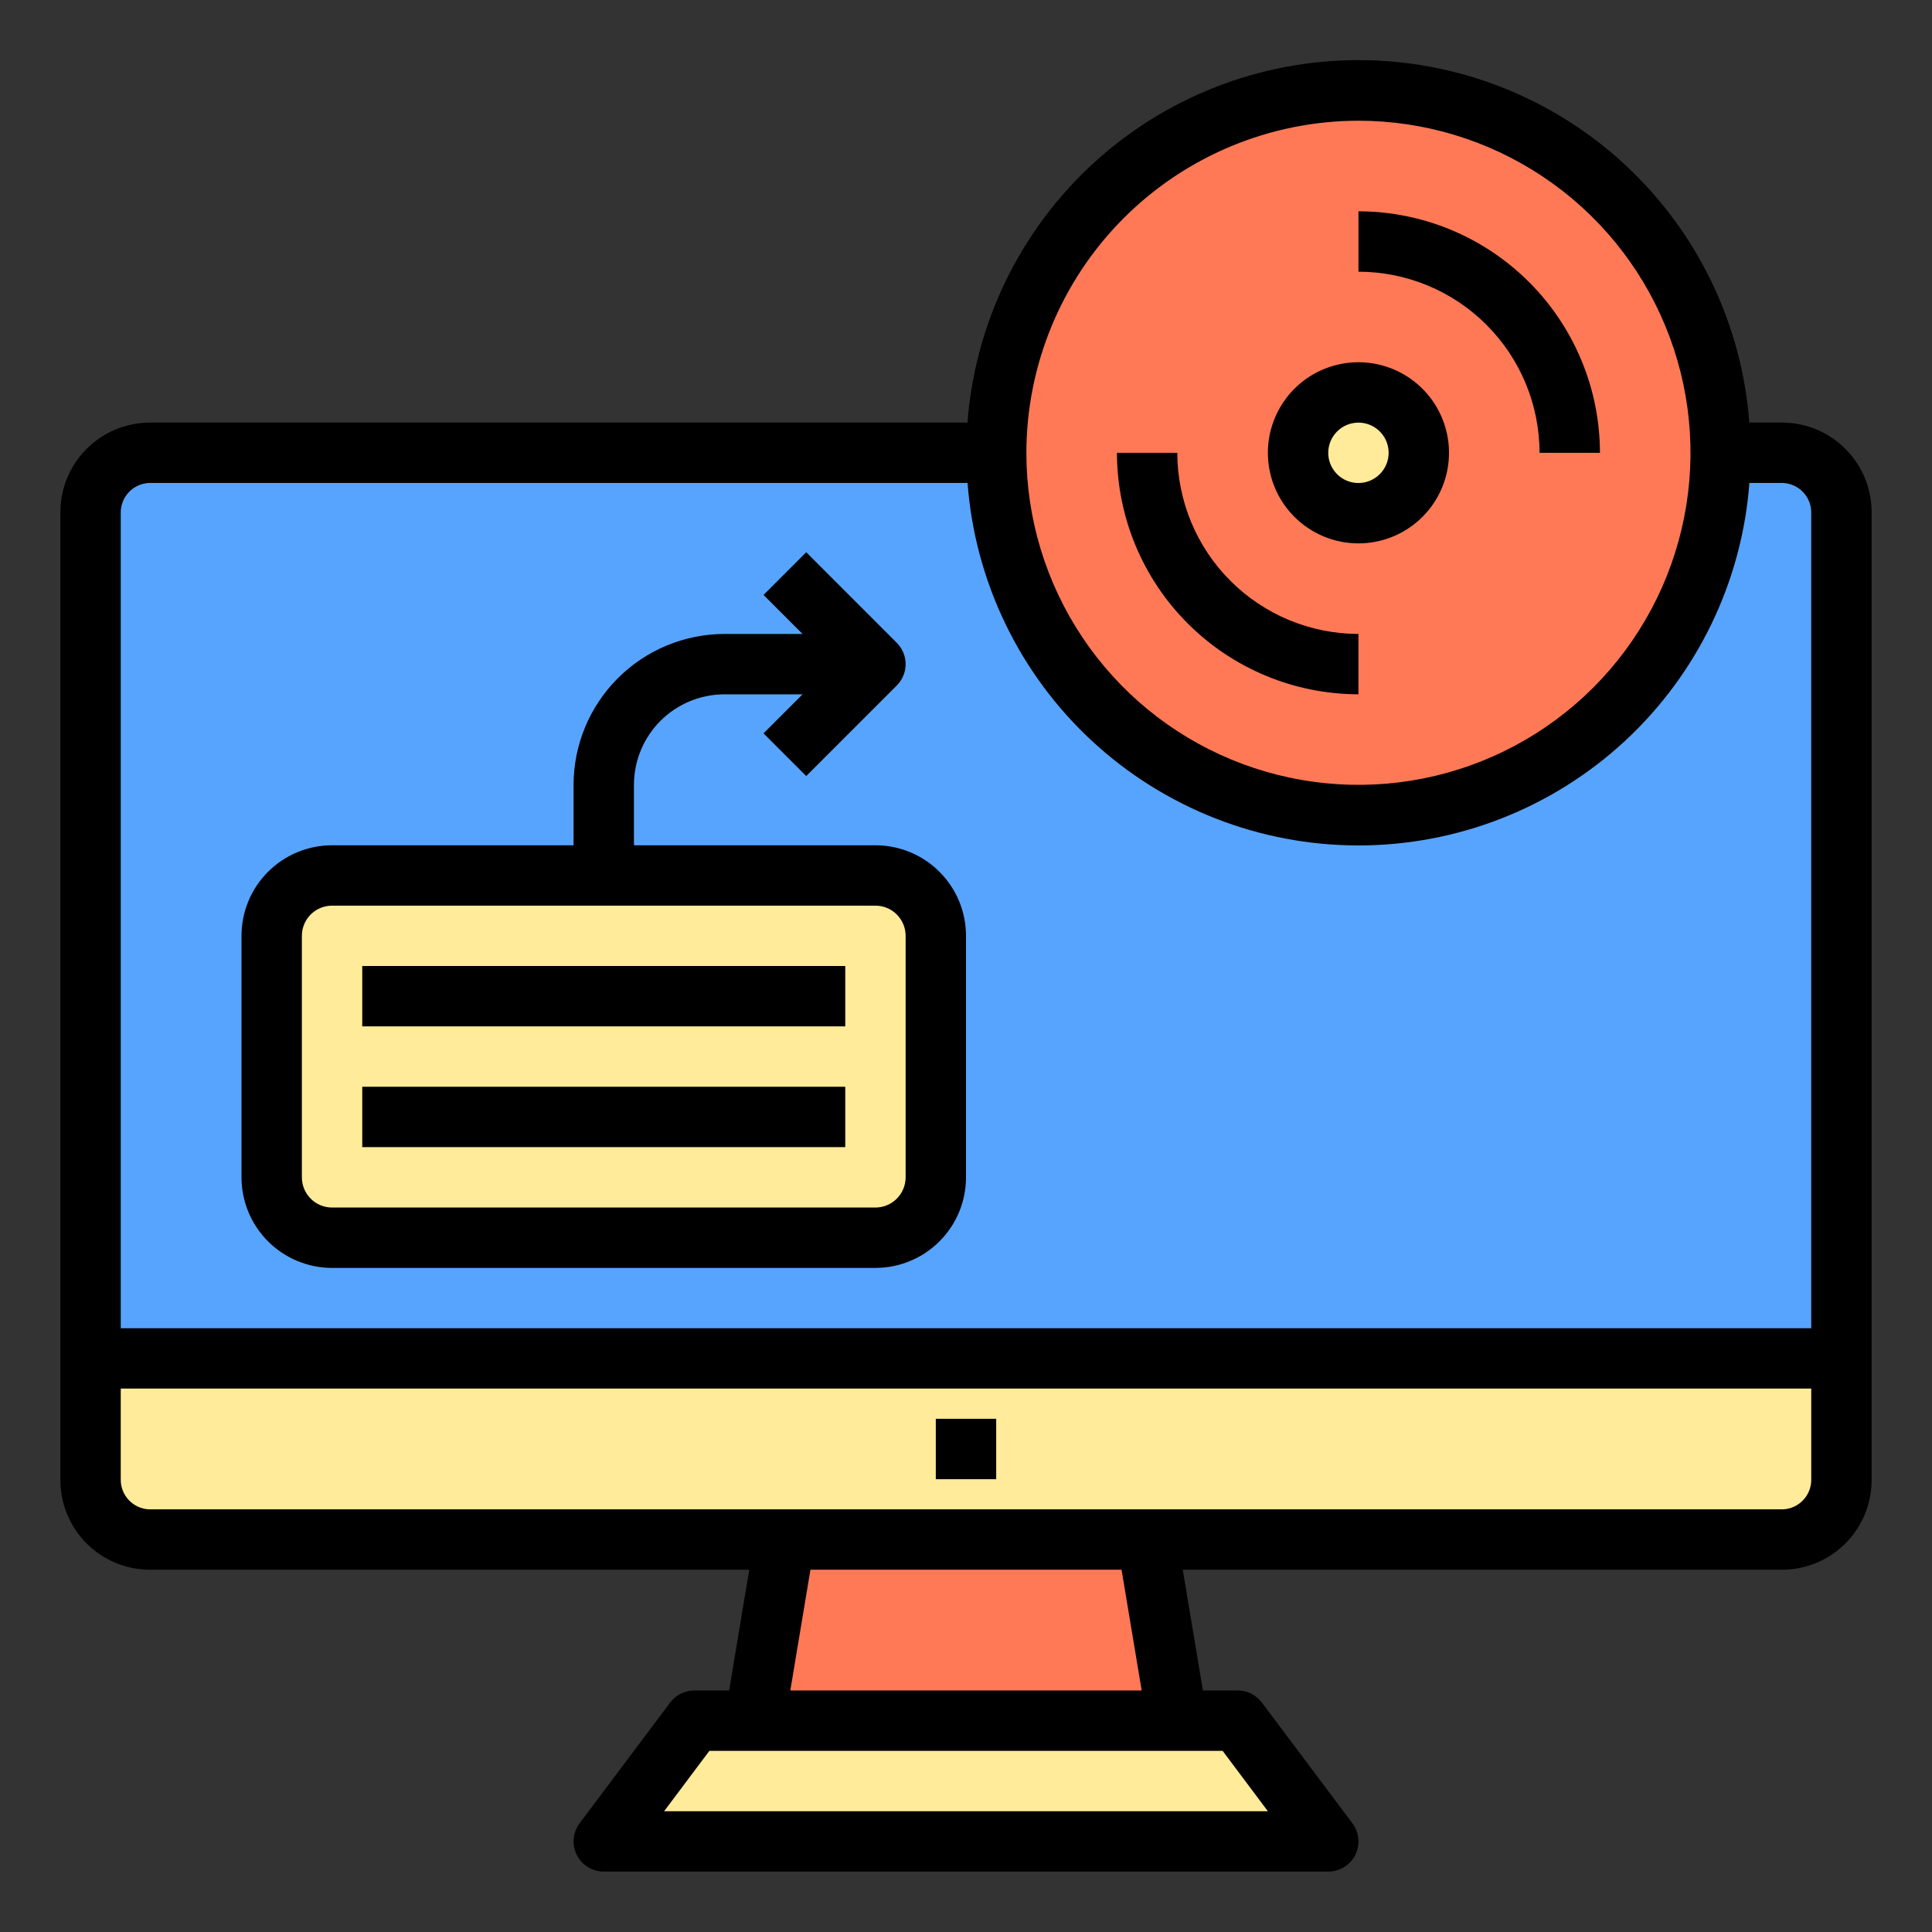 <svg width="60" height="60" viewBox="0 0 60 60" fill="none" xmlns="http://www.w3.org/2000/svg">
<rect x="0" y="0" width="60" height="60" fill="#333333" stroke="none"/>
<path d="M57.188 15.938V42.188H2.813V15.938C2.806 15.45 2.992 14.979 3.331 14.627C3.67 14.276 4.134 14.073 4.622 14.062H30.938C30.938 17.046 32.123 19.908 34.233 22.017C36.343 24.127 39.204 25.312 42.188 25.312C45.171 25.312 48.033 24.127 50.143 22.017C52.252 19.908 53.438 17.046 53.438 14.062H55.378C55.866 14.073 56.33 14.276 56.669 14.627C57.008 14.979 57.194 15.45 57.188 15.938Z" fill="#57A4FF"/>
<path d="M42.188 25.312C48.401 25.312 53.438 20.276 53.438 14.062C53.438 7.849 48.401 2.812 42.188 2.812C35.974 2.812 30.938 7.849 30.938 14.062C30.938 20.276 35.974 25.312 42.188 25.312Z" fill="#FF7956"/>
<path d="M42.188 15.938C43.223 15.938 44.062 15.098 44.062 14.062C44.062 13.027 43.223 12.188 42.188 12.188C41.152 12.188 40.312 13.027 40.312 14.062C40.312 15.098 41.152 15.938 42.188 15.938Z" fill="#FFEB99"/>
<path d="M38.438 53.438L41.25 57.188H18.75L21.562 53.438H23.438H36.562H38.438Z" fill="#FFEB99"/>
<path d="M35.625 47.812L36.562 53.438H23.438L24.375 47.812H29.062H35.625Z" fill="#FF7956"/>
<path d="M29.063 42.188H2.813V45.938C2.806 46.425 2.992 46.897 3.331 47.248C3.67 47.599 4.134 47.802 4.622 47.812H55.378C55.866 47.802 56.33 47.599 56.669 47.248C57.008 46.897 57.194 46.425 57.188 45.938V42.188H29.063Z" fill="#FFEB99"/>
<path d="M29.062 29.062V36.562C29.061 37.059 28.863 37.535 28.512 37.887C28.16 38.238 27.684 38.436 27.188 38.438H10.312C9.816 38.436 9.34 38.238 8.988 37.887C8.637 37.535 8.439 37.059 8.438 36.562V29.062C8.439 28.566 8.637 28.09 8.988 27.738C9.34 27.387 9.816 27.189 10.312 27.188H27.188C27.684 27.189 28.16 27.387 28.512 27.738C28.863 28.09 29.061 28.566 29.062 29.062Z" fill="#FFEB99"/>
<path d="M55.378 13.124H54.327C54.096 10.063 52.716 7.202 50.465 5.114C48.214 3.027 45.257 1.867 42.187 1.867C39.117 1.867 36.16 3.027 33.908 5.114C31.657 7.202 30.278 10.063 30.046 13.124H4.622C3.885 13.134 3.182 13.435 2.667 13.963C2.152 14.49 1.867 15.2 1.875 15.937V45.937C1.867 46.673 2.152 47.383 2.667 47.911C3.182 48.438 3.885 48.739 4.622 48.749H23.269L22.644 52.499H21.563C21.417 52.499 21.274 52.533 21.143 52.598C21.013 52.663 20.9 52.758 20.813 52.874L18 56.624C17.896 56.763 17.832 56.929 17.816 57.102C17.801 57.276 17.834 57.45 17.912 57.606C17.989 57.762 18.109 57.893 18.257 57.984C18.405 58.076 18.576 58.124 18.75 58.124H41.25C41.424 58.124 41.595 58.076 41.743 57.984C41.891 57.893 42.011 57.762 42.089 57.606C42.166 57.45 42.2 57.276 42.184 57.102C42.168 56.929 42.105 56.763 42 56.624L39.188 52.874C39.1 52.758 38.987 52.663 38.857 52.598C38.727 52.533 38.583 52.499 38.438 52.499H37.357L36.731 48.749H55.378C56.115 48.739 56.818 48.438 57.333 47.911C57.848 47.383 58.133 46.673 58.125 45.937V15.937C58.133 15.2 57.848 14.49 57.333 13.963C56.818 13.435 56.115 13.134 55.378 13.124ZM42.188 3.749C44.227 3.749 46.221 4.354 47.917 5.487C49.613 6.62 50.935 8.231 51.715 10.115C52.496 11.999 52.7 14.073 52.302 16.073C51.904 18.074 50.922 19.911 49.48 21.354C48.038 22.796 46.2 23.778 44.2 24.176C42.199 24.574 40.126 24.37 38.241 23.589C36.357 22.809 34.746 21.487 33.613 19.791C32.48 18.095 31.875 16.101 31.875 14.062C31.878 11.328 32.966 8.706 34.899 6.773C36.832 4.84 39.454 3.752 42.188 3.749ZM4.622 14.999H30.048C30.279 18.061 31.659 20.921 33.91 23.009C36.162 25.096 39.118 26.256 42.189 26.256C45.259 26.256 48.215 25.096 50.467 23.009C52.718 20.921 54.098 18.061 54.329 14.999H55.378C55.617 15.011 55.842 15.116 56.004 15.291C56.167 15.466 56.255 15.698 56.25 15.937V41.249H3.75V15.937C3.745 15.698 3.833 15.466 3.996 15.291C4.159 15.116 4.383 15.011 4.622 14.999ZM39.375 56.249H20.625L22.031 54.374H37.969L39.375 56.249ZM35.456 52.499H24.544L25.169 48.749H34.831L35.456 52.499ZM55.378 46.874H4.622C4.383 46.862 4.159 46.757 3.996 46.582C3.833 46.407 3.745 46.176 3.75 45.937V43.124H56.25V45.937C56.255 46.176 56.167 46.407 56.004 46.582C55.842 46.757 55.617 46.862 55.378 46.874Z" fill="black"/>
<path d="M10.312 39.376H27.188C27.933 39.376 28.649 39.079 29.176 38.552C29.704 38.025 30 37.309 30 36.563V29.063C30 28.317 29.704 27.602 29.176 27.075C28.649 26.547 27.933 26.251 27.188 26.251H19.688V24.376C19.688 23.63 19.984 22.914 20.511 22.387C21.039 21.86 21.754 21.563 22.5 21.563H24.924L23.712 22.775L25.038 24.101L27.85 21.288C28.026 21.113 28.125 20.874 28.125 20.626C28.125 20.377 28.026 20.139 27.85 19.963L25.038 17.15L23.712 18.476L24.924 19.688H22.5C21.257 19.69 20.066 20.184 19.187 21.063C18.308 21.942 17.814 23.133 17.812 24.376V26.251H10.312C9.567 26.251 8.851 26.547 8.324 27.075C7.796 27.602 7.5 28.317 7.5 29.063V36.563C7.5 37.309 7.796 38.025 8.324 38.552C8.851 39.079 9.567 39.376 10.312 39.376ZM9.375 29.063C9.375 28.815 9.474 28.576 9.65 28.4C9.825 28.224 10.064 28.126 10.312 28.126H27.188C27.436 28.126 27.675 28.224 27.85 28.4C28.026 28.576 28.125 28.815 28.125 29.063V36.563C28.125 36.812 28.026 37.05 27.85 37.226C27.675 37.402 27.436 37.501 27.188 37.501H10.312C10.064 37.501 9.825 37.402 9.65 37.226C9.474 37.05 9.375 36.812 9.375 36.563V29.063Z" fill="black"/>
<path d="M11.25 30H26.25V31.875H11.25V30Z" fill="black"/>
<path d="M11.25 33.75H26.25V35.625H11.25V33.75Z" fill="black"/>
<path d="M29.062 44.062H30.938V45.938H29.062V44.062Z" fill="black"/>
<path d="M42.188 16.875C42.744 16.875 43.288 16.71 43.75 16.401C44.213 16.092 44.573 15.653 44.786 15.139C44.999 14.625 45.054 14.059 44.946 13.514C44.837 12.968 44.57 12.467 44.176 12.074C43.783 11.68 43.282 11.413 42.736 11.304C42.191 11.195 41.625 11.251 41.111 11.464C40.597 11.677 40.158 12.037 39.849 12.5C39.54 12.963 39.375 13.506 39.375 14.062C39.375 14.808 39.671 15.524 40.199 16.051C40.726 16.579 41.442 16.875 42.188 16.875ZM42.188 13.125C42.373 13.125 42.554 13.18 42.708 13.283C42.862 13.386 42.983 13.532 43.054 13.704C43.125 13.875 43.143 14.063 43.107 14.245C43.071 14.427 42.981 14.594 42.85 14.725C42.719 14.857 42.552 14.946 42.37 14.982C42.188 15.018 42 15 41.829 14.929C41.657 14.858 41.511 14.738 41.408 14.583C41.305 14.429 41.25 14.248 41.25 14.062C41.25 13.814 41.349 13.575 41.525 13.4C41.7 13.224 41.939 13.125 42.188 13.125Z" fill="black"/>
<path d="M47.812 14.062H49.688C49.685 12.074 48.894 10.168 47.488 8.762C46.082 7.356 44.176 6.565 42.188 6.562V8.438C43.679 8.439 45.109 9.032 46.163 10.087C47.218 11.141 47.811 12.571 47.812 14.062Z" fill="black"/>
<path d="M42.188 21.562V19.688C40.696 19.686 39.266 19.093 38.212 18.038C37.157 16.984 36.564 15.554 36.562 14.062H34.688C34.69 16.051 35.481 17.957 36.887 19.363C38.293 20.769 40.199 21.56 42.188 21.562Z" fill="black"/>
</svg>
